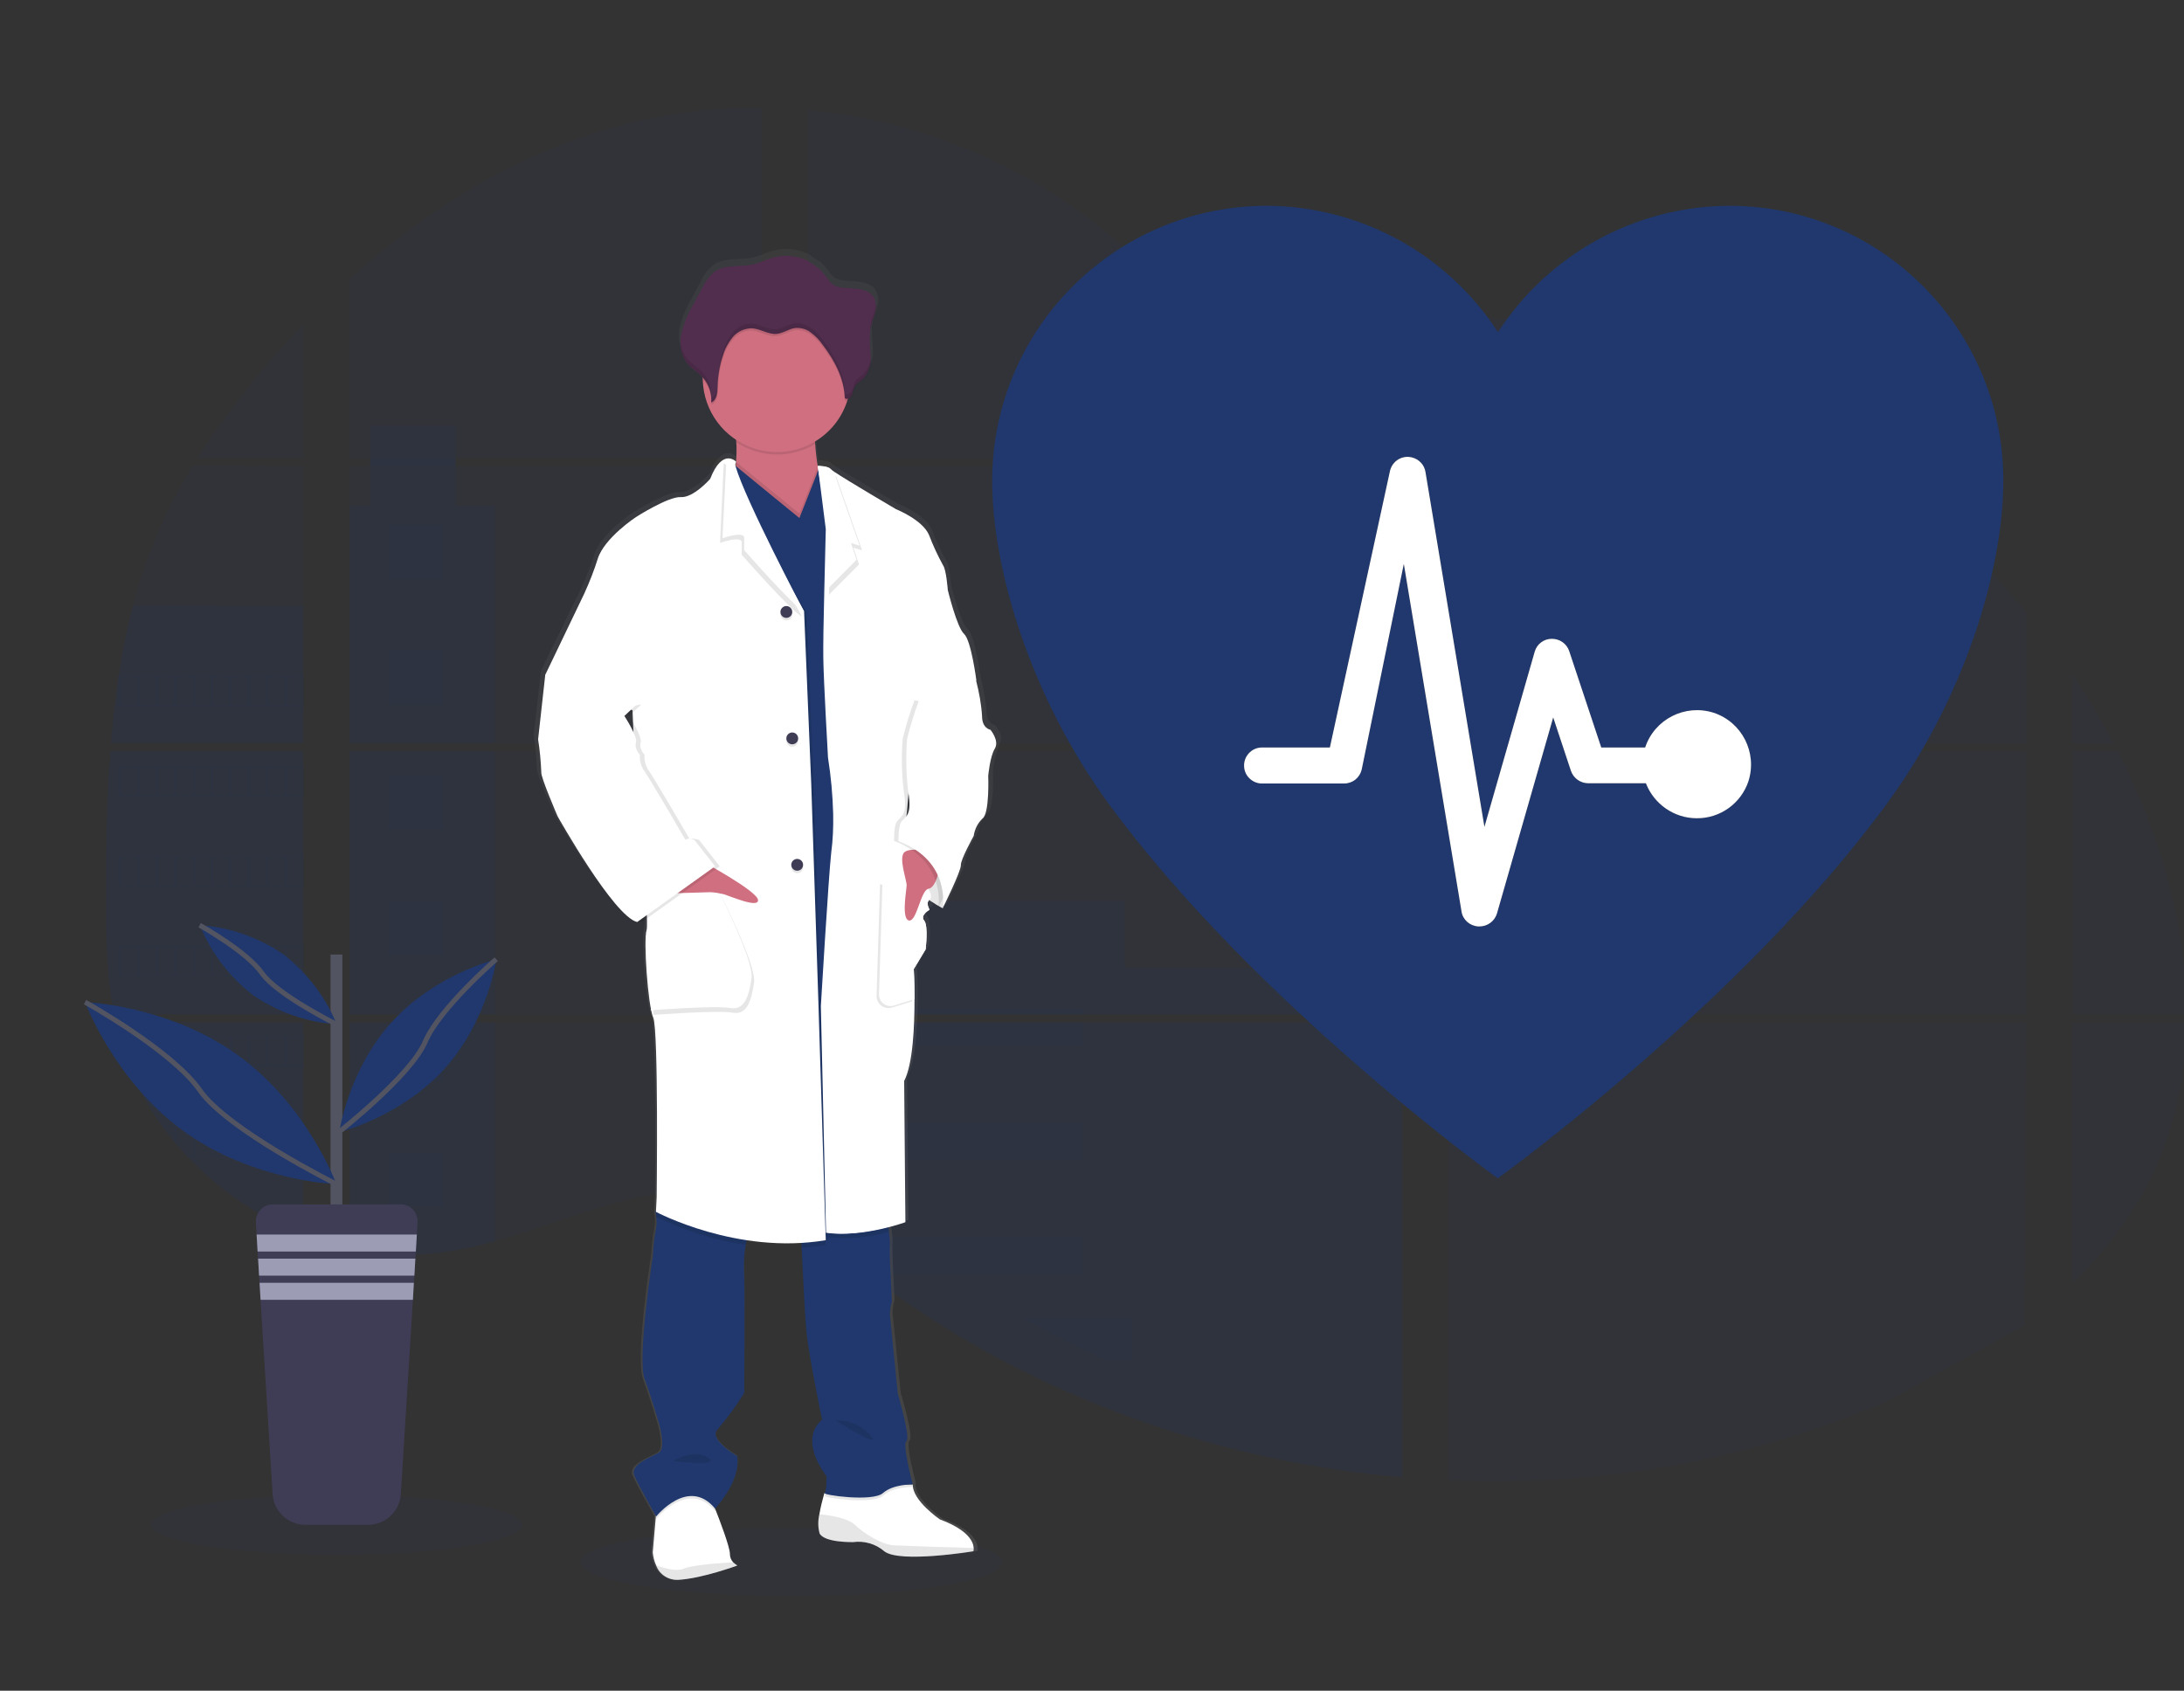 <?xml version="1.0" encoding="utf-8"?>
<!-- Generator: Adobe Illustrator 21.1.0, SVG Export Plug-In . SVG Version: 6.00 Build 0)  -->
<svg version="1.1" id="Layer_1" xmlns="http://www.w3.org/2000/svg" xmlns:xlink="http://www.w3.org/1999/xlink" x="0px" y="0px"
	 viewBox="0 0 886 686" style="enable-background:new 0 0 886 686;" xml:space="preserve">
<rect x="0" y="0" width="886" height="686" fill="#333333" stroke="none"/>
<style type="text/css">
	.st0{opacity:0.1;fill:#20386D;enable-background:new    ;}
	.st1{fill:#2E3552;}
	.st2{fill:#20386D;}
	.st3{fill:#636780;}
	.st4{opacity:0.26;}
	.st5{fill:none;}
	.st6{fill:#F2F2F2;}
	.st7{fill:#C4C4C6;}
	.st8{fill:#FFFFFF;}
	.st9{fill:none;stroke:#FFFFFF;stroke-width:7;stroke-miterlimit:10;}
	.st10{opacity:0.2;enable-background:new    ;}
	.st11{opacity:0.4;enable-background:new    ;}
	.st12{opacity:0.2;fill:#FFFFFF;enable-background:new    ;}
	.st13{opacity:0.1;fill:#FFFFFF;enable-background:new    ;}
	.st14{opacity:0.1;enable-background:new    ;}
	.st15{fill:#DCE0ED;}
	.st16{fill:#F0F0F4;}
	.st17{fill:#A8A8A8;}
	.st18{opacity:0.3;fill:#FFFFFF;enable-background:new    ;}
	.st19{fill:#3F3D56;}
	.st20{fill:#E6E6E6;}
	.st21{fill:#BDCCD4;}
	.st22{fill:#20386D;enable-background:new    ;}
	.st23{fill:#7A7E93;}
	.st24{fill:#E8945B;}
	.st25{fill:#163560;}
	.st26{fill:#2B478B;}
	.st27{fill:#233862;}
	.st28{fill:#FFB27D;}
	.st29{fill:#D0CDE1;}
	.st30{fill:#8985A8;}
	.st31{fill:#2F2E41;}
	.st32{fill:#591D4B;}
	.st33{fill:#ED985F;}
	.st34{fill:#EBF2F9;}
	.st35{fill:#FDA57D;}
	.st36{fill:#1F396D;}
	.st37{fill:#E0E0E0;}
	.st38{fill:#35488B;}
	.st39{fill:#575A88;}
	.st40{fill:#9F616A;}
	.st41{fill:#FFB8B8;}
	.st42{fill:none;stroke:#2F2E41;stroke-miterlimit:10;}
	.st43{fill:#333333;}
	.st44{fill:#A0616A;}
	.st45{fill:url(#Trazado_638_4_);}
	.st46{fill:#CF6F80;}
	.st47{fill:#512E4E;}
	.st48{opacity:0.1;}
	.st49{fill:#535461;}
	.st50{fill:#9D9CB5;}
	.st51{fill:none;stroke:#535461;stroke-width:2;stroke-miterlimit:10;}
	.st52{fill:url(#Trazado_692_1_);}
	.st53{fill:#1D2366;}
	.st54{fill:#FFB0B1;}
	.st55{fill:#C7DAF5;}
	.st56{opacity:3.000000e-02;enable-background:new    ;}
	.st57{fill:#DCE7FF;}
	.st58{fill:#BE8B87;}
	.st59{fill:#EFC8C4;}
	.st60{fill:#727A9C;}
	.st61{opacity:0.16;fill:#FFFFFF;}
	.st62{fill:#D8DEE8;}
	.st63{fill:#BFC8D6;}
	.st64{opacity:0.3;fill:url(#SVGID_1_);}
	.st65{opacity:0.3;fill:url(#SVGID_2_);}
	.st66{opacity:0.3;fill:#D8DEE8;}
	.st67{fill:url(#SVGID_3_);}
	.st68{fill:url(#SVGID_4_);}
	.st69{fill:url(#SVGID_5_);}
	.st70{fill:url(#SVGID_6_);}
	.st71{fill:url(#SVGID_7_);}
	.st72{fill:url(#SVGID_8_);}
	.st73{fill:url(#SVGID_9_);}
	.st74{fill:url(#SVGID_10_);}
	.st75{fill:url(#SVGID_11_);}
	.st76{fill:url(#SVGID_12_);}
	.st77{fill:url(#SVGID_13_);}
	.st78{fill:url(#SVGID_14_);}
	.st79{fill:url(#SVGID_15_);}
	.st80{opacity:0.3;fill:url(#SVGID_16_);}
	.st81{fill:url(#SVGID_17_);}
	.st82{fill:url(#SVGID_18_);}
	.st83{fill:url(#SVGID_19_);}
	.st84{fill:url(#SVGID_20_);}
	.st85{fill:#CCCCCC;}
	.st86{fill:#F55F44;}
	.st87{opacity:5.000000e-02;enable-background:new    ;}
	.st88{fill:url(#SVGID_21_);}
	.st89{fill:#6C63FF;}
	.st90{fill:#F5F5F5;}
	.st91{fill:url(#Trazado_638_5_);}
	.st92{fill:url(#Trazado_638_6_);}
	.st93{fill:#FFB9B9;}
	.st94{fill:#ED975D;}
	.st95{fill:#A9453D;}
	.st96{fill:#2C3A64;}
	.st97{fill:#1E3D70;}
	.st98{enable-background:new    ;}
	.st99{opacity:0.3;fill:#131376;enable-background:new    ;}
	.st100{opacity:0.4;fill:#FFFFFF;enable-background:new    ;}
	.st101{fill:#131376;}
	.st102{fill:none;stroke:#535461;stroke-miterlimit:10;}
	.st103{opacity:0.25;enable-background:new    ;}
	.st104{opacity:0.5;}
	.st105{fill:url(#SVGID_22_);}
	.st106{fill:#3A384D;}
	.st107{fill:#BEC7DE;}
	.st108{fill:#BE7C5E;}
	.st109{fill:#723647;}
	.st110{fill:#252A62;}
	.st111{fill:#F3AD55;}
	.st112{fill:#FBDCA3;}
	.st113{fill:#383F4D;}
	.st114{fill:url(#Trazado_638_7_);}
	.st115{fill:#FFA47C;}
	.st116{fill:#CACACC;}
	.st117{fill:#FFBD95;}
	.st118{fill:#8D3B26;}
	.st119{fill:#191919;}
	.st120{fill:#0F0D0D;}
	.st121{fill:#303030;}
	.st122{fill:#B8D1FF;}
	.st123{fill:#3B1B1D;}
	.st124{fill:#722C1D;}
	.st125{fill:#92BD88;}
	.st126{fill:#74A67E;}
	.st127{fill:#B0D8A6;}
	.st128{fill:#00233F;}
	.st129{fill:#002D56;}
	.st130{fill:#E0F2FF;}
	.st131{fill:#515151;}
	.st132{fill:#717171;}
	.st133{opacity:0.3;}
	.st134{fill:none;stroke:#C4C4C6;stroke-width:3;stroke-miterlimit:10;}
	.st135{fill:#32338C;}
	.st136{fill:#F8AB73;}
	.st137{fill:#FE814B;}
	.st138{fill:#E2E2E2;}
	.st139{fill:#FEFFFD;}
	.st140{fill:none;stroke:#32338C;stroke-width:4.028;stroke-linecap:round;stroke-linejoin:round;stroke-miterlimit:10;}
	.st141{fill:none;stroke:#32338C;stroke-width:3.883;stroke-linecap:round;stroke-linejoin:round;stroke-miterlimit:10;}
	.st142{fill:#EEEEFE;}
	.st143{fill:none;stroke:#FE814B;stroke-width:3.198;stroke-linecap:round;stroke-linejoin:round;stroke-miterlimit:10;}
	.st144{fill:none;stroke:#91C4FB;stroke-width:3.198;stroke-linecap:round;stroke-linejoin:round;stroke-miterlimit:10;}
	.st145{fill:#91C4FB;}
	.st146{fill:#F8AB72;}
	.st147{fill:#F8AB74;}
	.st148{opacity:0.5;fill:#F6FBFF;}
	.st149{fill:#FFCD76;}
	.st150{fill:#A7C7FF;}
	.st151{fill:#FFBF65;}
	.st152{fill:#5E9F5C;}
	.st153{fill:#2C5CA8;}
	.st154{fill:#F6FBFF;}
	.st155{fill:#F4BB6B;}
	.st156{fill:#D29F7E;}
	.st157{fill:#F4CBAA;}
	.st158{fill:#25468F;}
	.st159{fill:#FFE5D4;}
	.st160{opacity:0.6;fill:#F6FBFF;}
	.st161{fill:#FFAE73;}
	.st162{fill:#2A3967;}
	.st163{fill:#E9AC55;}
	.st164{fill:#1E3865;}
	.st165{fill:#F99352;}
	.st166{fill:#FC7600;}
	.st167{fill:#FF912B;}
	.st168{fill:#FFF1E7;}
	.st169{fill:#9BC8FF;}
	.st170{fill:#65A3FF;}
	.st171{fill:#2D3554;}
	.st172{opacity:0.3;fill:#20386D;enable-background:new    ;}
	.st173{fill:#BADBED;}
	.st174{opacity:0.13;fill:#1A2029;}
	.st175{opacity:0.35;clip-path:url(#SVGID_24_);fill:#FFFFFF;}
	.st176{opacity:0.21;fill:#1A2029;}
	.st177{opacity:0.35;clip-path:url(#SVGID_26_);fill:#FFFFFF;}
	.st178{opacity:0.35;clip-path:url(#SVGID_28_);fill:#FFFFFF;}
	.st179{opacity:0.35;clip-path:url(#SVGID_30_);fill:#FFFFFF;}
	.st180{opacity:9.000000e-02;}
	.st181{opacity:0.35;clip-path:url(#SVGID_32_);fill:#FFFFFF;}
	.st182{opacity:0.35;clip-path:url(#SVGID_34_);fill:#FFFFFF;}
	.st183{opacity:0.35;clip-path:url(#SVGID_36_);fill:#FFFFFF;}
	.st184{opacity:0.35;clip-path:url(#SVGID_38_);fill:#FFFFFF;}
	.st185{opacity:0.35;clip-path:url(#SVGID_40_);fill:#FFFFFF;}
	.st186{opacity:0.35;clip-path:url(#SVGID_42_);fill:#FFFFFF;}
	.st187{opacity:0.35;clip-path:url(#SVGID_44_);fill:#FFFFFF;}
	.st188{opacity:0.35;clip-path:url(#SVGID_46_);fill:#FFFFFF;}
	.st189{opacity:0.35;clip-path:url(#SVGID_48_);fill:#FFFFFF;}
	.st190{opacity:0.57;}
	.st191{opacity:0.35;clip-path:url(#SVGID_50_);fill:#FFFFFF;}
	.st192{opacity:0.41;fill:#1A2029;}
	.st193{opacity:0.15;fill:#1A2029;}
	.st194{fill:#ACD29A;}
	.st195{fill:#EDF4FF;}
	.st196{fill:#F8FCFF;}
	.st197{fill:#98BAF4;}
	.st198{fill:#CCE1FF;}
	.st199{fill:#BDD7FD;}
	.st200{opacity:0.3;fill:#233862;}
	.st201{fill:#172944;}
	.st202{fill:#AFCDFB;}
	.st203{fill:#DFEBFD;}
	.st204{fill:#A8302D;}
	.st205{fill:#A2C2DD;}
	.st206{fill:#EA6A60;}
	.st207{fill:#EBF3FA;}
	.st208{fill:#8F8F93;}
	.st209{fill:#B7B7B7;}
	.st210{fill:#17467F;}
	.st211{fill:#0C2442;}
	.st212{fill:#1C468A;}
	.st213{fill:#B64C41;}
	.st214{fill:#D35C2B;}
	.st215{fill:#CB7D45;}
	.st216{fill:#ED7D2B;}
	.st217{fill:#E2915A;}
	.st218{fill:#F99746;}
	.st219{fill:#9DB0F4;}
	.st220{fill:#C65447;}
	.st221{fill:url(#SVGID_51_);}
	.st222{fill:url(#SVGID_52_);}
	.st223{fill:url(#SVGID_53_);}
	.st224{fill:#58595E;}
	.st225{fill:url(#SVGID_54_);}
	.st226{fill:url(#SVGID_55_);}
	.st227{fill:url(#SVGID_56_);}
	.st228{fill:url(#SVGID_57_);}
	.st229{fill:#345082;}
	.st230{opacity:0.6;fill:url(#SVGID_58_);}
	.st231{opacity:0.3;fill:#FFFFFF;}
	.st232{fill:url(#SVGID_59_);}
	.st233{opacity:0.6;fill:url(#SVGID_60_);}
	.st234{clip-path:url(#SVGID_62_);enable-background:new    ;}
	.st235{fill:#666667;}
	.st236{fill:#9B9B9D;}
	.st237{fill:#BCBCBE;}
	.st238{clip-path:url(#SVGID_64_);enable-background:new    ;}
	.st239{fill:#A9A9AA;}
	.st240{fill:#A5A5A6;}
	.st241{fill:#A1A1A2;}
	.st242{fill:#9D9D9E;}
	.st243{fill:#99999A;}
	.st244{fill:#626263;}
	.st245{fill:#959597;}
	.st246{clip-path:url(#SVGID_66_);enable-background:new    ;}
	.st247{clip-path:url(#SVGID_68_);enable-background:new    ;}
	.st248{fill:#767677;}
	.st249{fill:#727273;}
	.st250{fill:#6E6E6F;}
	.st251{fill:#6A6A6B;}
	.st252{clip-path:url(#SVGID_70_);enable-background:new    ;}
	.st253{clip-path:url(#SVGID_72_);enable-background:new    ;}
	.st254{clip-path:url(#SVGID_74_);enable-background:new    ;}
	.st255{clip-path:url(#SVGID_76_);enable-background:new    ;}
	.st256{fill:#B1B1B2;}
	.st257{clip-path:url(#SVGID_78_);enable-background:new    ;}
	.st258{fill:#959596;}
	.st259{fill:#919193;}
	.st260{fill:#707071;}
	.st261{clip-path:url(#SVGID_80_);enable-background:new    ;}
	.st262{fill:#E1E1E2;}
	.st263{fill:#E0E0E1;}
	.st264{fill:#DFDFE0;}
	.st265{fill:#DEDEE0;}
	.st266{fill:#DEDEDF;}
	.st267{fill:#DDDDDE;}
	.st268{fill:#DBDBDD;}
	.st269{fill:#DADADC;}
	.st270{fill:#D9D9DB;}
	.st271{fill:#D8D8D9;}
	.st272{fill:#D7D7D8;}
	.st273{fill:#D5D5D7;}
	.st274{fill:#D4D4D5;}
	.st275{fill:#D2D2D4;}
	.st276{fill:#D0D0D2;}
	.st277{fill:#CECED0;}
	.st278{fill:#CBCBCD;}
	.st279{fill:#C0C0C2;}
	.st280{clip-path:url(#SVGID_82_);enable-background:new    ;}
	.st281{fill:#ACACAE;}
	.st282{fill:#B0B0B2;}
	.st283{fill:#B4B4B6;}
	.st284{fill:#B8B8BA;}
	.st285{clip-path:url(#SVGID_84_);enable-background:new    ;}
	.st286{fill:#E2E2E3;}
	.st287{fill:#E3E3E4;}
	.st288{clip-path:url(#SVGID_86_);enable-background:new    ;}
	.st289{opacity:0.1;fill:#131376;enable-background:new    ;}
	.st290{opacity:0.2;}
	.st291{fill:#F1C0C0;}
	.st292{fill:#BE6F72;}
	.st293{fill:#FED253;}
	.st294{fill:#FBBEBE;}
	.st295{fill:url(#SVGID_87_);}
	.st296{fill:url(#SVGID_88_);}
	.st297{fill:url(#SVGID_89_);}
	.st298{fill:url(#SVGID_90_);}
	.st299{fill:url(#SVGID_91_);}
	.st300{fill:url(#SVGID_92_);}
	.st301{fill:url(#SVGID_93_);}
	.st302{fill:#F4F7FA;}
	.st303{opacity:0.8;fill:url(#SVGID_94_);}
	.st304{fill:#97A6B7;}
	.st305{fill:url(#SVGID_95_);}
	.st306{fill:url(#SVGID_96_);}
	.st307{fill:#808080;}
</style>
<g>
	<path id="Trazado_610_1_" class="st0" d="M44.8,304.8h78.3v106.8H50.5c-0.2,1.1-0.4,2.2-0.6,3.3h73.2V501c-0.1,0-0.2-0.1-0.4-0.1
		c-2.1-0.8-4.1-1.7-6.2-2.6l-1.3-0.6c-2.1-1-4.1-2-6.2-3.1c-0.7-0.4-1.4-0.8-2.1-1.2c-11.4-6.4-21.8-14.5-30.8-24.1
		c-0.3-0.3-0.5-0.5-0.8-0.8c-1.2-1.4-2.5-2.7-3.7-4.1l-1.3-1.5c-1.4-1.7-2.8-3.5-4.1-5.3c-0.2-0.3-0.4-0.5-0.6-0.8
		c-5.4-7.4-9.8-15.5-13.3-24c-0.1-0.3-0.2-0.5-0.3-0.8c-1.1-2.7-2-5.5-2.8-8.3c-0.4-1.2-0.7-2.3-1-3.5c-0.1-0.4-0.2-0.7-0.3-1.1
		c-4.4-17.1-4.9-34.9-4.9-52.5v-6.2c0-7.1,0.1-14.3,0.2-21.5c0-1.9,0.1-3.7,0.1-5.6c0.1-4.7,0.3-9.5,0.5-14.2c0-1.3,0.1-2.6,0.2-3.9
		c0-0.8,0-1.5,0.1-2.3C44.5,310.2,44.6,307.5,44.8,304.8z"/>
	<path id="Trazado_611_1_" class="st0" d="M123.1,185.9h-43c7-10.9,14.6-21.4,22.9-31.5c6.4-7.9,13.1-15.5,20.1-22.8V185.9z"/>
	<path id="Trazado_612_1_" class="st0" d="M123.1,189.2v112.3H45c0-0.3,0.1-0.7,0.1-1c0.1-0.9,0.1-1.8,0.2-2.7
		c0.1-1,0.2-2.1,0.3-3.1c0.1-1,0.2-2.2,0.3-3.4s0.2-2.3,0.4-3.4c0.1-1.1,0.2-2.2,0.4-3.4c0.1-1.1,0.3-2.2,0.4-3.4
		c0.1-0.9,0.2-1.8,0.4-2.8c0.2-1.3,0.4-2.6,0.6-3.9c0-0.2,0-0.4,0.1-0.6c1.4-9.5,3.3-18.9,5.8-28.2c2.5-9.7,5.8-19.3,9.7-28.6
		c4.2-9.7,9-19.1,14.6-28.1L123.1,189.2z"/>
	<path id="Trazado_613_1_" class="st0" d="M141.8,304.8v106.8h167.3V304.8H141.8z M141.8,414.9v91.7c1,0.2,1.9,0.4,2.8,0.6
		c1.3,0.2,2.5,0.5,3.9,0.7c0.2,0,0.5,0.1,0.8,0.1c0.5,0.1,1,0.2,1.5,0.2c1.3,0.2,2.6,0.3,3.9,0.4c0.6,0.1,1.2,0.1,1.8,0.2l1.5,0.1
		l0,0c0.8,0.1,1.6,0.1,2.4,0.1c0.5,0,1,0,1.5,0.1h5.5c0.7,0,1.3,0,2-0.1h0c0.5,0,0.9,0,1.4-0.1c0.1,0,0.3,0,0.4,0
		c0.4,0,0.8,0,1.1-0.1h0.3l2.6-0.2c0.8-0.1,1.7-0.2,2.6-0.3l1.8-0.2c7.2-1,14.2-2.5,21.2-4.5c15.6-4.4,30.9-10.4,46.5-14.9
		c20.2-5.8,42.5-8.6,61.9-1.5v-72.3H141.8z M309.1,185.9V43.8c-18.3-0.2-36.6,1.9-54.4,6.4c-42.4,10.6-80.4,33.7-113,63.2v72.6h8.4
		v3.3h-8.4v112.3h167.3V189.2H184.7v-3.3L309.1,185.9z M524,137.9c-10.7-0.6-21-3.6-30.3-8.8c-18-9.8-32.4-24.9-48.5-37.7
		c-33.8-26.6-74.6-42.8-117.4-46.6v141.2h238.8l0.6-0.6L524,137.9z M545.8,134.1l23.1,25.3v-32C560.9,128.6,553.2,130.8,545.8,134.1
		L545.8,134.1z M568.9,529.3V414.9h-49.2c-0.1-0.5-0.3-1-0.4-1.5c0.1,0.5,0.3,1,0.4,1.5H327.9v82.8c1.8,1.4,3.6,2.8,5.4,4.2l0,0
		c1.9,1.5,3.8,3.2,5.7,4.8l1.9,1.6c0.9,0.8,1.8,1.5,2.8,2.3c1.9,1.5,3.7,3,5.6,4.5c0.9,0.8,1.9,1.5,2.8,2.2
		c15.1,11.5,31,21.9,47.6,31.1c3.7,2.1,7.5,4.1,11.3,6c2.5,1.3,5.1,2.6,7.6,3.8c3.8,1.9,7.7,3.7,11.6,5.4l0,0
		c35.9,16.1,73.8,27.1,112.7,32.8c8.6,1.3,17.3,2.3,26,3L568.9,529.3l0.8,0L568.9,529.3z M327.9,189.2v112.3h241V189.2H327.9z
		 M327.9,304.8v106.8h241V304.8H327.9z M587.6,127.3v35.6l29.4-32.3C607.3,129,597.5,127.9,587.6,127.3L587.6,127.3z M587.6,304.8
		v106.7h234.4V304.8L587.6,304.8z M821.2,537.8l0.8-122.9H587.6v185.7c15.1,0.6,30.2,0.5,45.3-0.5h0.3c7.2-0.5,14.4-1.1,21.5-2h0.2
		c38.1-4.4,75.3-14.4,110.5-29.5 M867.3,322.4c-0.9-2.1-1.8-4.1-2.7-6.2c-1.7-3.9-3.6-7.6-5.5-11.4h-18.3v106.7H887
		C887,381.3,879.3,350.5,867.3,322.4L867.3,322.4z M840.7,414.9v105.7c13.1-12.4,24-26.9,32-43.1c9.3-19.6,14.1-41,14.2-62.6
		L840.7,414.9z M840.7,273.7v27.8h16.6C852.3,292,846.8,282.7,840.7,273.7L840.7,273.7z M681.7,148.2c-1.2-0.5-2.4-0.9-3.7-1.4
		c-12.9-4.8-26.2-8.8-39.6-11.9l-45.1,49.5l0,0l-0.9,0.9l0.6,0.6h160.4C731.2,170.6,707.1,157.9,681.7,148.2L681.7,148.2z
		 M758.2,189.3H590.9l-3.3,3v109.2h234.5v-52.9C803.5,226.1,782,206.1,758.2,189.3L758.2,189.3z"/>
	<path id="Trazado_614_1_" class="st0" d="M123.1,245.9v55.6H45c0-0.3,0.1-0.7,0.1-1c0.1-0.9,0.1-1.8,0.2-2.7c0.1-1,0.2-2.1,0.3-3.1
		c0.1-1,0.2-2.2,0.3-3.4s0.2-2.3,0.4-3.4c0.1-1.1,0.2-2.2,0.4-3.4c0.1-1.1,0.3-2.2,0.4-3.4c0.1-0.9,0.2-1.8,0.4-2.8
		c0.2-1.3,0.4-2.6,0.6-3.9c0-0.2,0-0.4,0.1-0.6c1.4-9.5,3.3-18.9,5.8-28.2L123.1,245.9z"/>
	<path id="Trazado_615_1_" class="st0" d="M44.8,304.8h78.3v106.8H50.5c-0.2,1.1-0.4,2.2-0.6,3.3h73.2V501c-0.1,0-0.2-0.1-0.4-0.1
		c-2.1-0.8-4.1-1.7-6.2-2.6l-1.3-0.6c-2.1-1-4.1-2-6.2-3.1c-0.7-0.4-1.4-0.8-2.1-1.2c-11.4-6.4-21.8-14.5-30.8-24.1
		c-0.3-0.3-0.5-0.5-0.8-0.8c-1.2-1.4-2.5-2.7-3.7-4.1l-1.3-1.5c-1.4-1.7-2.8-3.5-4.1-5.3c-0.2-0.3-0.4-0.5-0.6-0.8
		c-5.4-7.4-9.8-15.5-13.3-24c-0.1-0.3-0.2-0.5-0.3-0.8c-1.1-2.7-2-5.5-2.8-8.3c-0.4-1.2-0.7-2.3-1-3.5c-0.1-0.4-0.2-0.7-0.3-1.1
		c-4.4-17.1-4.9-34.9-4.9-52.5v-6.2c0-7.1,0.1-14.3,0.2-21.5c0-1.9,0.1-3.7,0.1-5.6c0.1-4.7,0.3-9.5,0.5-14.2c0-1.3,0.1-2.6,0.2-3.9
		c0-0.8,0-1.5,0.1-2.3C44.5,310.2,44.6,307.5,44.8,304.8z"/>
	<path id="Trazado_616_1_" class="st0" d="M200.7,205.3v96.2h-58.9v-96.2h8.4v-32.6h34.5v32.6H200.7z"/>
	<rect id="Rectángulo_518_1_" x="141.8" y="304.8" class="st0" width="58.9" height="106.8"/>
	<path id="Trazado_617_1_" class="st0" d="M141.8,414.9h58.9v88.8c-6.9,2-14,3.5-21.2,4.5l-1.8,0.2c-0.9,0.1-1.7,0.2-2.6,0.3
		c-0.8,0.1-1.7,0.1-2.6,0.2h-0.3c-0.4,0-0.8,0-1.1,0.1h-0.4c-0.5,0-0.9,0-1.4,0.1l0,0c-0.7,0-1.3,0-2,0.1H162l-1.5-0.1
		c-0.8,0-1.6-0.1-2.4-0.1l0,0l-1.5-0.1l-1.8-0.2c-1.3-0.1-2.6-0.3-3.9-0.4l-1.5-0.2l-0.8-0.1c-1.3-0.2-2.6-0.4-3.9-0.7
		c-0.9-0.2-1.9-0.4-2.8-0.6L141.8,414.9z"/>
	<rect id="Rectángulo_519_1_" x="520.3" y="193.9" class="st0" width="48.6" height="107.6"/>
	<path id="Trazado_618_1_" class="st0" d="M568.9,304.8v106.8H327.9v-46.1h128.4v27.2h64.1v-87.9H568.9z"/>
	<path id="Trazado_619_1_" class="st0" d="M569.7,529.4h-0.8v70c-8.7-0.7-17.4-1.7-26-3c-38.9-5.7-76.9-16.8-112.7-32.9
		c-10.4-4.7-20.5-9.8-30.4-15.3c-16.6-9.2-32.5-19.6-47.6-31.1c-3.8-2.9-7.5-5.9-11.2-8.9c-2.5-2.1-5.1-4.3-7.7-6.4
		c-1.8-1.4-3.6-2.9-5.4-4.2v-82.7h191.8c-0.1-0.5-0.3-1-0.4-1.5c0.1,0.5,0.3,1,0.4,1.5h49.2v114.4
		C569.2,529.3,569.4,529.3,569.7,529.4z"/>
	<rect id="Rectángulo_525_1_" x="327.9" y="409.1" class="st0" width="111.5" height="2.5"/>
	<rect id="Rectángulo_526_1_" x="327.9" y="414.9" class="st0" width="111.5" height="9.5"/>
	<rect id="Rectángulo_527_1_" x="327.9" y="455.5" class="st0" width="111.5" height="15.3"/>
	<path id="Trazado_627_1_" class="st0" d="M439.4,501.9v15.3h-87.2c-3.8-2.9-7.5-5.9-11.2-8.9c-2.5-2.1-5.1-4.3-7.7-6.4H439.4z"/>
	<rect id="Rectángulo_529_1_" x="157.6" y="212.9" class="st0" width="22" height="22"/>
	<rect id="Rectángulo_530_1_" x="157.6" y="263.9" class="st0" width="22" height="22"/>
	<rect id="Rectángulo_531_1_" x="157.6" y="314.8" class="st0" width="22" height="22"/>
	<rect id="Rectángulo_532_1_" x="157.6" y="365.8" class="st0" width="22" height="22"/>
	<rect id="Rectángulo_533_1_" x="157.6" y="416.8" class="st0" width="22" height="22"/>
	<rect id="Rectángulo_534_1_" x="157.6" y="467.8" class="st0" width="22" height="22"/>
	<path id="Trazado_630_1_" class="st0" d="M48,274.1v12.6h75.1v-12.6H48z M55.5,285.8h-6.1v-11h6.2L55.5,285.8z M63,285.8h-6.2v-11
		H63V285.8z M70.4,285.8h-6.2v-11h6.2L70.4,285.8z M77.9,285.8h-6.2v-11h6.2L77.9,285.8z M85.4,285.8h-6.2v-11h6.2V285.8z
		 M92.9,285.8h-6.2v-11h6.2V285.8z M100.3,285.8h-6.2v-11h6.2L100.3,285.8z M107.8,285.8h-6.2v-11h6.2V285.8z M115.3,285.8h-6.2v-11
		h6.2L115.3,285.8z M122.8,285.8h-6.2v-11h6.2V285.8z"/>
	<path id="Trazado_631_1_" class="st0" d="M48,310.6v12.6h75.1v-12.6H48z M55.5,322.4h-6.1v-11h6.2L55.5,322.4z M63,322.4h-6.2v-11
		H63V322.4z M70.4,322.4h-6.2v-11h6.2L70.4,322.4z M77.9,322.4h-6.2v-11h6.2L77.9,322.4z M85.4,322.4h-6.2v-11h6.2V322.4z
		 M92.9,322.4h-6.2v-11h6.2V322.4z M100.3,322.4h-6.2v-11h6.2L100.3,322.4z M107.8,322.4h-6.2v-11h6.2V322.4z M115.3,322.4h-6.2v-11
		h6.2L115.3,322.4z M122.8,322.4h-6.2v-11h6.2V322.4z"/>
	<path id="Trazado_632_1_" class="st0" d="M48,347.2v12.6h75.1v-12.6H48z M55.5,358.9h-6.1v-11h6.2L55.5,358.9z M63,358.9h-6.2v-11
		H63V358.9z M70.4,358.9h-6.2v-11h6.2L70.4,358.9z M77.9,358.9h-6.2v-11h6.2L77.9,358.9z M85.4,358.9h-6.2v-11h6.2V358.9z
		 M92.9,358.9h-6.2v-11h6.2V358.9z M100.3,358.9h-6.2v-11h6.2L100.3,358.9z M107.8,358.9h-6.2v-11h6.2V358.9z M115.3,358.9h-6.2v-11
		h6.2L115.3,358.9z M122.8,358.9h-6.2v-11h6.2V358.9z"/>
	<path id="Trazado_633_1_" class="st0" d="M48,383.7v12.5h75.1v-12.5H48z M55.5,395.5h-6.1v-11h6.2L55.5,395.5z M63,395.5h-6.2v-11
		H63V395.5z M70.4,395.5h-6.2v-11h6.2L70.4,395.5z M77.9,395.5h-6.2v-11h6.2L77.9,395.5z M85.4,395.5h-6.2v-11h6.2V395.5z
		 M92.9,395.5h-6.2v-11h6.2V395.5z M100.3,395.5h-6.2v-11h6.2L100.3,395.5z M107.8,395.5h-6.2v-11h6.2V395.5z M115.3,395.5h-6.2v-11
		h6.2L115.3,395.5z M122.8,395.5h-6.2v-11h6.2V395.5z"/>
	<path id="Trazado_634_1_" class="st0" d="M48.3,420.3c0.3,1.2,0.6,2.4,1,3.5V421h6.2v11h-3.3c0.1,0.3,0.2,0.5,0.3,0.8h70.6v-12.5
		H48.3z M63,432h-6.2v-11H63V432z M70.5,432h-6.2v-11h6.2V432z M77.9,432h-6.2v-11h6.2L77.9,432z M85.4,432h-6.2v-11h6.2V432z
		 M92.9,432h-6.2v-11h6.2L92.9,432z M100.4,432h-6.2v-11h6.2V432z M107.8,432h-6.2v-11h6.2L107.8,432z M115.3,432h-6.2v-11h6.2V432z
		 M122.8,432h-6.2v-11h6.2V432z"/>
	<path id="Trazado_635_1_" class="st0" d="M65.8,456.8c0.2,0.2,0.4,0.5,0.6,0.8h4.1v5.3c0.4,0.5,0.9,1.1,1.3,1.5v-6.8h6.2v11h-2.5
		c0.2,0.3,0.5,0.5,0.8,0.8h46.9v-12.5L65.8,456.8z M85.4,468.6h-6.2v-11h6.2L85.4,468.6z M92.9,468.6h-6.2v-11h6.2V468.6z
		 M100.3,468.6h-6.2v-11h6.2V468.6z M107.8,468.6h-6.2v-11h6.2V468.6z M115.3,468.6h-6.2v-11h6.2V468.6z M122.8,468.6h-6.2v-11h6.2
		V468.6z"/>
	<path id="Trazado_636_1_" class="st0" d="M107,493.4c0.7,0.4,1.4,0.8,2.1,1.2v-0.4h6.2v3.5l1.3,0.6v-4.1h6.2v6.7
		c0.1,0.1,0.2,0.1,0.4,0.1v-7.6H107z"/>
	<path id="Trazado_637_1_" class="st0" d="M519.3,413.4c0.1,0.5,0.3,1,0.4,1.5l0,0C519.6,414.4,519.5,413.9,519.3,413.4z
		 M150.3,185.9v3.3h34.5v-3.3H150.3z M519.3,413.4c0.1,0.5,0.3,1,0.4,1.5l0,0C519.6,414.4,519.5,413.9,519.3,413.4z M519.3,413.4
		c0.1,0.5,0.3,1,0.4,1.5l0,0C519.6,414.4,519.5,413.9,519.3,413.4z"/>
	<g>
		<ellipse id="Elipse_48_1_" class="st0" cx="321" cy="633.8" rx="85.5" ry="13.7"/>
		<path id="Trazado_628_1_" class="st0" d="M459.4,534.6V552h-10.5c-11.8-5.3-23.3-11.1-34.6-17.4L459.4,534.6z"/>
		
			<linearGradient id="Trazado_638_4_" gradientUnits="userSpaceOnUse" x1="-1414.911" y1="-497.252" x2="-1414.911" y2="-494.839" gradientTransform="matrix(78.555 0 0 -223.844 111460.195 -110665.641)">
			<stop  offset="0" style="stop-color:#808080;stop-opacity:0.251"/>
			<stop  offset="0.54" style="stop-color:#808080;stop-opacity:0.122"/>
			<stop  offset="1" style="stop-color:#808080;stop-opacity:0.102"/>
		</linearGradient>
		<path id="Trazado_638_1_" class="st45" d="M403.7,294.2c0,0-3.5-0.5-3.5-5.5c-0.4-4.9-1.2-9.7-2.5-14.4l0,0c0,0-2.1-16.4-5.1-19
			c-3-2.6-6.8-17.9-6.8-17.9s-0.6-8.3-2-10.1c-2.3-4-4.2-8.1-5.8-12.4c-2.6-6.2-13.7-10.5-13.7-10.5s-19.9-11.5-25.6-15.3l0,0
			c-0.5-0.3-1-0.7-1.4-1.1c-1-1.3-5.3-1.3-5.3-1.3c-0.5-3-0.8-6-1-9c0-0.3,0-0.6,0-0.9c6.3-3.7,11-9.6,13.3-16.5
			c0.1-0.3,0.2-0.7,0.3-1c0.8-0.3,1.4-0.8,1.7-1.5c0.3-1.2,0.7-2.4,1.2-3.5c0.9-1.1,2-2.1,3.2-2.9c2.6-2.7,3.8-6.3,3.4-10
			c-0.1-2.9-0.6-5.9-0.4-8.8l0.1-0.7c0.1-0.4,0.1-0.9,0.2-1.3c0.4-2.2,1.4-4.2,1.9-6.4c0.7-2.1,0.4-4.5-0.6-6.5
			c-1.8-2.7-5.5-3.3-8.8-3.6c-3.7-0.3-7.1,0.1-9.5-3c-1.1-1.6-2.4-3.1-3.8-4.5c-0.5-0.5-5.3-3.4-5.3-3.6c-4.7-2.2-9.9-2.6-14.9-1.1
			c-2.5,0.7-4.8,1.9-7.3,2.5c-5.4,1.3-11.6-0.1-16.2,3c-2.4,1.9-4.3,4.4-5.5,7.3c-1.2,2.2-2.4,4.5-3.6,6.7
			c-2.1,3.6-3.7,7.5-4.7,11.5c-0.2,0.9-0.3,1.8-0.3,2.7l0,0v1.4c0,0.3,0,0.6,0.1,0.9c0.1,0.3,0,0.4,0.1,0.5c0,0.2,0.1,0.6,0.1,0.9
			c0.1,0.3,0.2,0.8,0.3,1.2c0,0.2,0.1,0.3,0.2,0.5c0.1,0.3,0.2,0.6,0.3,0.9c0.1,0.1,0.1,0.3,0.2,0.5c0.1,0.3,0.3,0.6,0.4,0.9
			c0.1,0.1,0.1,0.2,0.2,0.4c0.2,0.4,0.5,0.8,0.8,1.2c1.9,2.3,4.6,3.8,6.7,6v1c0.2,9.9,5.3,19.1,13.7,24.5c0,0.3,0,0.7,0.1,1
			c0.2,2.6,0.1,5.2-0.1,7.8c-0.7-0.9-1.8-1.3-2.9-1.3c-0.4,0-0.8,0-1.1,0.1l-0.1-0.1l0,0v0.1c-1.9,0.5-4.3,2.5-6.6,8.2
			c0,0-6.9,7.8-12.2,7.5s-18.6,8.1-18.6,8.1s-13,8.4-15.8,17c-1.6,4.9-3.4,9.6-5.6,14.3L219.5,272l0,0l-3,26.3
			c0.7,4.5,1.1,9,1.3,13.5c-0.3,1.8,6.8,17.9,6.8,17.9s23.4,41.1,32.9,43.2l0.7-0.5c0.4,0.2,0.8,0.4,1.3,0.5l2-1.4
			c0.1,1.5,0.1,3.1-0.1,4.6c-1.3,4.1,0.5,30.5,2.8,35.7c2.3,5.2,1.5,73.2,1.5,73.2l-0.3,6c0,0.2,0,0.4,0.1,0.5l-0.1,1.4l0.2,0.1
			c0.2,1.9,0.2,3.8-0.2,5.7c-0.7,3.3-1,6.7-1.2,10.1c0,0-6.6,42-3.4,50.5c3.1,8.4,5.8,17.7,5.8,17.7s3.3,10.5,0.2,12.3
			c-3.1,1.8-12,4.8-10.2,9.2c1.7,4.1,8,14.9,8.9,16.5l-0.1,0.8l-1.3,14c0.2,1.8,0.7,3.6,1.5,5.3c1.5,3.8,5.3,6.2,9.4,5.9
			c0.9-0.1,1.9-0.2,2.9-0.3c7.3-1.2,14.4-3.1,21.3-5.5c-0.6-0.4-1.2-0.9-1.7-1.4l0,0c-0.9-0.9-1.5-2.2-1.5-3.5
			c0.1-2.5-4.6-14.7-5.8-17.7c-0.2-0.4-0.3-0.7-0.3-0.7s10.9-11.4,9.1-21.4c0,0-12-7-8.1-10.9c4-4.7,7.7-9.7,11-14.9
			c0,0,0.3-41.4,0-47.6c-0.3-4.3-0.1-8.6,0.6-12.8c0.1-0.6,0.3-1.3,0.5-1.9c5.5,0.8,11,1.2,16.5,1.3c2,0,4.1,0,6.1-0.1
			c0,0.6,0,1.2,0.1,1.9c0.5,10.3,1.3,28.2,2,34.9c1,9.6,6.4,35.4,6.4,35.4s-10.4,6.7,1.8,23c0,0,0,5.9-0.8,6.8l0,0
			c-0.9,2.8-1.6,5.7-2.1,8.6c-0.7,2.6-0.6,5.3,0.1,7.8c2,3.9,13.8,3.6,13.8,3.6l0,0l0.3-0.1c4.5-0.5,9,0.9,12.5,3.8
			c4.5,3.6,21.6,2,30.8,0.9c3.6-0.5,6-0.9,6-0.9c0.1-0.4,0.2-0.8,0.1-1.3l0,0c-0.1-2.3-1.9-7.3-14-11.7c0,0-11.4-7.6-11.2-14.3H370
			c0.5,0,1,0,1.6,0c0,0-4.4-16.2-2.6-17.6c1.8-1.3-3.6-19.3-3.6-19.3s-3.1-30.2-3.3-32.3c0-1.8,0.3-3.6,0.8-5.4l-0.8-16.6
			c0,0-0.2-5.5,0-7.3c0-1.6-0.2-3.1-0.4-4.6c-0.1-0.6-0.2-1.3-0.2-1.9c4.3-1.1,7-2.1,7-2.1l-0.5-57.6c3.6-7,4.3-22.4,4.3-33.4
			c0-7-0.3-12.2-0.3-12.2l4.9-8.1c0,0,1.1-9.7-0.7-11.8c-0.7-0.8-0.6-2,0.2-2.8c0.3-0.3,0.7-0.5,1.1-0.7c0,0-0.1-0.1-0.1-0.2
			c0.3-0.3,0.7-0.5,1.1-0.8c0,0-1.8-2.7-0.2-3.9c1.5,1,2.8,1.8,3.8,2.4c-0.1,0.6-0.1,1-0.1,1l0.4-0.9l1.6,0.9c0,0,7.7-15.4,7.6-17.7
			s5.3-11.8,5.3-11.8c0.3-2.7,1.6-5.2,3.6-7.1c3-2.1,2.3-17.4,2.3-17.4c0.3-3.9,1.3-7.6,2.8-11.2
			C407.5,298.6,403.7,294.2,403.7,294.2z M255.6,287.5l0.1,3.7l-1.5-2.4L255.6,287.5z"/>
		<path id="Trazado_639_1_" class="st8" d="M384.3,360.4l-1.9,8.1c0,0-15.2-7.7-17.9-17.6c-2.7-9.8,4.6-13.6,4.6-13.6l14.1,6
			L384.3,360.4z"/>
		<path id="Trazado_640_1_" class="st14" d="M384.3,360.4l-1.9,8.1c0,0-15.2-7.7-17.9-17.6c-2.7-9.8,4.6-13.6,4.6-13.6l14.1,6
			L384.3,360.4z"/>
		<path id="Trazado_641_1_" class="st8" d="M299.1,635.2c0,0-14,5.2-23.7,5.8c-4,0.3-7.8-2-9.2-5.8c-0.8-1.7-1.2-3.5-1.4-5.3
			L266,616l0.7-7.4l20.5-5.3l2.9,8.9l0.3,0.7c1.2,3,5.8,15,5.7,17.6c0,1.3,0.5,2.6,1.4,3.5C298,634.4,298.5,634.8,299.1,635.2
			L299.1,635.2z"/>
		<path id="Trazado_642_1_" class="st8" d="M395,628.1c0,0.4,0,0.8-0.1,1.3c0,0-30,5-36.2,0c-3.5-3-8.1-4.3-12.6-3.7
			c0,0-11.6,0.3-13.6-3.5c-0.7-2.5-0.7-5.2-0.1-7.8c0.5-2.9,1.2-5.7,2-8.5l0.5-0.4l2.8-2.2l32.4-1h0.2c-0.2,6.6,11,14.2,11,14.2
			C393.2,620.9,394.9,625.9,395,628.1z"/>
		<path id="Trazado_643_1_" class="st14" d="M395,628.1c0,0.4,0,0.8-0.1,1.3c0,0-30,5-36.2,0c-3.5-3-8.1-4.3-12.6-3.7
			c0,0-11.6,0.3-13.6-3.5c-0.7-2.5-0.7-5.2-0.1-7.8c4.5,0.4,11.5,1.6,14.3,4.2c4.2,4,11.3,8.1,15.7,8.4
			C365.8,627.2,386.3,627.9,395,628.1z"/>
		<path id="Trazado_644_1_" class="st14" d="M299.1,635.2c0,0-14,5.2-23.7,5.8c-4,0.3-7.8-2-9.2-5.8c3.6,1.2,8.5,2.5,11.1,1.3
			c3.1-1.4,14-2.3,20.2-2.6C298,634.4,298.6,634.8,299.1,635.2z"/>
		<path id="Trazado_645_1_" class="st46" d="M320,219.3c-11.6-4.5-26.5-19.4-22.8-26.3c0.8-1.8,1.3-3.6,1.4-5.6
			c0.2-2.6,0.3-5.3,0.1-7.9c-0.3-4.3-0.8-8.6-1.6-12.8c0,0,36.2,0.8,34.1,6.1c-0.6,2.4-0.8,4.9-0.5,7.3c0.2,3,0.6,6.5,1.1,9.4
			c0.6,4,1.3,7,1.3,7s-2.2,3.1-3.5,3.3C328.2,200,336.6,225.8,320,219.3z"/>
		<path id="Trazado_646_1_" class="st14" d="M290.4,612.8l-0.3,0.3c-10.8-13.1-23.9,3.2-23.9,3.2L266,616l0.7-7.4l20.5-5.3l2.9,8.9
			L290.4,612.8z"/>
		<path id="Trazado_647_1_" class="st14" d="M370.3,603.3c0,0-7.9-0.2-12.1,3.6c-4.2,3.7-24.6,0.8-23.7,0c0.3-0.4,0.4-0.9,0.5-1.3
			l2.8-2.2l32.4-1C370.2,602.9,370.3,603.3,370.3,603.3z"/>
		<path id="Trazado_648_1_" class="st2" d="M303.8,500.6c-0.6,1.5-1,3-1.3,4.5c-0.7,4.2-0.9,8.5-0.6,12.8c0.3,6.1,0,47.3,0,47.3
			c-3.2,5.2-6.9,10.2-10.8,14.8c-3.9,3.9,7.9,10.8,7.9,10.8c1.8,10-8.9,21.3-8.9,21.3c-10.8-13.1-23.9,3.2-23.9,3.2
			s-7.1-12.3-8.9-16.7c-1.8-4.4,6.9-7.4,10-9.2c3.1-1.8-0.1-12.3-0.1-12.3s-2.6-9.2-5.7-17.6c-3.1-8.4,3.4-50.2,3.4-50.2
			c0.1-3.4,0.5-6.7,1.1-10c0.4-1.9,0.5-3.8,0.2-5.7c-0.1-0.6-0.1-1.2-0.2-1.5c0-0.4-0.1-0.5-0.1-0.5l0.1-0.2l4.4-8.2
			C270.5,483.2,305.9,495.4,303.8,500.6z"/>
		<path id="Trazado_649_1_" class="st2" d="M370.3,602.3c0,0-7.9-0.2-12.1,3.5c-4.2,3.7-24.6,0.8-23.7,0c0.9-0.8,0.8-6.8,0.8-6.8
			c-11.9-16.3-1.8-22.9-1.8-22.9s-5.3-25.7-6.3-35.2c-0.7-6.7-1.5-24.5-2-34.7c-0.2-4.4-0.3-7.4-0.3-7.4l9.8-2l1.3-0.3l23.5-4.7
			c0,0,0.6,4.4,1.1,8c0.2,1.5,0.3,3.1,0.4,4.6c-0.2,1.8,0,7.2,0,7.2l0.8,16.5c-0.5,1.7-0.8,3.5-0.8,5.3c0.2,2.1,3.2,32.1,3.2,32.1
			s5.3,17.9,3.5,19.2S370.3,602.3,370.3,602.3z"/>
		<path id="Trazado_650_1_" class="st14" d="M331.3,172.8c-0.6,2.4-0.8,4.9-0.5,7.3c-9.9,6-22.3,5.7-32-0.6
			c-0.3-4.3-0.8-8.6-1.6-12.9C297.2,166.7,333.4,167.5,331.3,172.8z"/>
		<path id="Trazado_651_1_" class="st46" d="M345.2,153.4c0,3.2-0.5,6.3-1.5,9.3c-5.1,15.8-22.1,24.4-37.9,19.2
			c-12.1-3.9-20.4-15.1-20.7-27.8v-0.7c0-16.6,13.4-30,30-30C331.8,123.4,345.3,136.8,345.2,153.4L345.2,153.4L345.2,153.4z"/>
		<path id="Trazado_652_1_" class="st14" d="M320,219.3c-11.6-4.5-26.5-19.4-22.8-26.3c0.8-1.8,1.3-3.6,1.4-5.6l15.9,13l9.8,8
			l7.5-19c0.6,4,1.3,7,1.3,7s-2.2,3.1-3.5,3.3C328.2,200,336.6,225.8,320,219.3z"/>
		<path id="Trazado_653_1_" class="st2" d="M361,276.9l-13.2,222.5l-17.3,1.1l-44.7-129l7.3-153.2l1.5-32.4l19.9,16.3l9.8,8
			l7.7-19.5l14.3,12.4L361,276.9z"/>
		<path id="Trazado_654_1_" class="st14" d="M303.8,500.6c-0.6,1.5-1,3-1.3,4.5c-12.6-1.9-24.8-5.8-36.2-11.3l-0.2-0.1l0.1-1.4
			l0-0.7l4.4-8.2C270.5,483.3,305.9,495.4,303.8,500.6z"/>
		<path id="Trazado_655_1_" class="st14" d="M335,505.1c-3.2,0.5-6.5,0.9-9.7,1.1c-0.2-4.4-0.3-7.4-0.3-7.4l9.8-2L335,505.1z"/>
		<path id="Trazado_656_1_" class="st14" d="M360.6,499.8c-8,2.3-16.3,3-24.5,2.3l-0.1-5.6l23.5-4.7
			C359.5,491.9,360.2,496.2,360.6,499.8z"/>
		<path id="Trazado_657_1_" class="st14" d="M335.9,503.2c-36,6.1-68.9-11.5-68.9-11.5l0.3-6c0,0,0.8-67.7-1.4-72.8
			s-4-31.5-2.7-35.5c1.3-4-4.7-64.6-4.7-64.6l-1-24.6l-35.3-14.3l15.8-32.9c2.1-4.6,4-9.4,5.5-14.2c2.7-8.5,15.5-16.9,15.5-16.9
			s13.1-8.4,18.2-8.1c5.2,0.3,11.9-7.4,11.9-7.4c5-12.8,9.5-7,9.5-7c0,0.6-0.1,1.3-0.2,1.9c-1.8,14,28.4,58.2,28.8,59l0,0l2.9,69.9
			l2.9,88.5L335.9,503.2z"/>
		<path id="Trazado_658_1_" class="st8" d="M335,503.2c-36,6.1-68.9-11.5-68.9-11.5l0.3-6c0,0,0.8-67.7-1.4-72.8s-4-31.5-2.7-35.5
			c1.3-4-4.7-64.6-4.7-64.6l-1-24.6l-35.4-14.4l15.8-32.9c2.1-4.6,4-9.4,5.5-14.2c2.7-8.5,15.5-16.9,15.5-16.9s13.1-8.4,18.2-8.1
			c5.2,0.3,11.9-7.4,11.9-7.4c5-12.8,10.5-7,10.5-7c0,0.6-0.5,0.9-0.2,1.9c3.9,13.6,27.4,58.2,27.8,59l0,0l2.9,69.9l2.9,88.5
			L335,503.2z"/>
		<path id="Trazado_659_1_" class="st14" d="M325.3,250.1c-3.9-1.6-24.4-25-24.4-25v-5.3c-0.7-1.8-5.2-0.7-8.8,0.5l1.5-32.4l1.8,1.4
			C299.3,203,324.8,249.4,325.3,250.1z"/>
		<path id="Trazado_660_1_" class="st8" d="M326.3,248.2c-3.9-1.6-24.4-25-24.4-25v-5.3c-0.7-1.8-5.2-0.7-8.8,0.5l1.6-32.4l1.8,1.4
			C300.3,201.1,325.8,247.4,326.3,248.2z"/>
		<path id="Trazado_661_1_" class="st14" d="M267,364.9c0.5,0,25-2.6,25-2.6s14.9,29.2,13.9,36.3c-1,7.1-2.7,13.4-8.7,12.3
			c-6-1.1-32.2,0.9-32.2,0.9L267,364.9z"/>
		<path id="Trazado_662_1_" class="st8" d="M266,363c0.5,0,25-2.6,25-2.6s14.8,29.2,13.9,36.3c-1,7.1-2.7,13.4-8.7,12.3
			c-6-1.1-32.2,0.9-32.2,0.9L266,363z"/>
		<path id="Trazado_663_1_" class="st46" d="M284.5,349.3c0,0,22.5,12.1,23,15.8c0.5,3.7-11.5-1.6-14-2.3c-1.7-0.4-3.4-0.7-5.2-0.8
			l-17.2,0.5L284.5,349.3z"/>
		<circle id="Elipse_50_1_" class="st14" cx="319" cy="249.3" r="2.4"/>
		<circle id="Elipse_51_1_" class="st19" cx="319" cy="248.3" r="2.4"/>
		<circle id="Elipse_52_1_" class="st14" cx="323.4" cy="351.9" r="2.4"/>
		<circle id="Elipse_53_1_" class="st19" cx="323.4" cy="350.9" r="2.4"/>
		<circle id="Elipse_54_1_" class="st14" cx="321.4" cy="300.6" r="2.4"/>
		<circle id="Elipse_55_1_" class="st19" cx="321.4" cy="299.6" r="2.4"/>
		<path id="Trazado_664_1_" class="st8" d="M376,361.5c0,0,1.6,2.4,0,3.6s0.2,3.9,0.2,3.9s-4,2.4-2.3,4.5c1.8,2.1,0.6,11.7,0.6,11.7
			l-4.8,8c0,0,0.3,5.2,0.3,12.2c0,10.9-0.6,26.2-4.2,33.2l0.5,57.3c0,0-17,6.2-31.2,4.3l-2.1-92c0,0,3.1-52.2,4.2-62.2
			c0.7-5.2,0.9-10.4,0.8-15.7c-0.2-7.7-0.9-15.3-2.1-22.9c0,0-1.8-31.5-1.9-40.2c-0.1-4.2,0.1-16.3,0.4-27.9
			c0.3-12.6,0.6-24.6,0.6-24.6l-3.2-25.3c0,0,3.2-0.3,4.2,1c0.4,0.4,0.9,0.8,1.4,1.1l0,0c5.5,3.7,25.1,15.2,25.1,15.2
			s10.8,4.3,13.4,10.5c1.6,4.2,3.5,8.3,5.6,12.3c1.3,1.8,1.9,10,1.9,10s3.7,15.2,6.6,17.8c2.9,2.6,5,18.9,5,18.9l-25.7,20.2
			c0,0-2.3,33.6-2.7,34.9C366.1,332.5,376,361.5,376,361.5z"/>
		<path id="Trazado_665_1_" class="st8" d="M377,361.5c0,0,1.6,2.4,0,3.6c-1.6,1.1,0.1,3.9,0.1,3.9s-4,2.4-2.2,4.5
			s0.6,11.7,0.6,11.7l-4.8,8c0,0,0.3,5.2,0.3,12.2c0,10.9-0.6,26.2-4.2,33.2l0.5,57.3c0,0-17,6.2-31.2,4.3l-2.1-92
			c0,0,3.1-52.2,4.2-62.2c0.7-5.2,0.9-10.4,0.8-15.7c-0.2-7.7-0.9-15.3-2.1-22.9c0,0-1.8-31.5-1.9-40.2c-0.1-4.2,0.1-16.3,0.4-27.9
			c0.3-12.6,0.6-24.6,0.6-24.6l-4.2-25.7c0,0,4.2,0,5.2,1.3c0.4,0.4,0.9,0.8,1.4,1.1l0,0c5.5,3.7,25.1,15.2,25.1,15.2
			s10.8,4.3,13.4,10.5c1.6,4.2,3.5,8.3,5.7,12.3c1.3,1.8,1.9,10,1.9,10s3.7,15.2,6.6,17.8c2.9,2.6,5,18.9,5,18.9l-25.7,20.2
			c0,0-2.3,33.6-2.7,34.9C367.1,332.5,377,361.5,377,361.5z"/>
		<path id="Trazado_666_1_" class="st14" d="M346.2,222.2l2.3,6.8l-12.2,12.3c0.3-12.6,0.6-24.6,0.6-24.6l-4.2-25.7
			c0,0,4.2,0,5.2,1.3c0.4,0.4,0.9,0.8,1.4,1.1l0,0l10.4,29.9L346.2,222.2z"/>
		<path id="Trazado_667_1_" class="st8" d="M345.2,220.3l2.3,6.8l-12.2,12.3c0.3-12.6,0.6-24.6,0.6-24.6l-4.2-25.7
			c0,0,4.2,0,5.2,1.3c0.4,0.4,0.9,0.8,1.4,1.1l0,0l10.4,29.9L345.2,220.3z"/>
		<path id="Trazado_668_1_" class="st14" d="M345.2,153.4c0,3.2-0.5,6.3-1.5,9.3c-0.3,0.1-0.7,0-0.9-0.2c-0.2-7.9-4.1-15.3-8.9-21.6
			c-1.3-1.9-3-3.6-4.8-5c-1.9-1.4-4.2-2.1-6.5-1.9c-2.6,0.4-5,2.1-7.6,2.4c-3.5,0.3-6.7-2.1-10.1-2.3c-2.9,0-5.6,1.3-7.5,3.5
			c-1.8,2.2-3.2,4.7-4,7.4c-1.4,4.1-2.1,8.4-2.2,12.8c0,2.5-0.3,5.5-2.6,6.4c0.3-3.7-0.9-7.3-3.3-10l-0.1-0.1v-0.7
			c0-16.6,13.4-30,30-30C331.8,123.4,345.3,136.8,345.2,153.4L345.2,153.4z"/>
		<path id="Trazado_669_1_" class="st47" d="M327.7,105.8c-4.6-2.1-9.7-2.6-14.6-1.1c-2.4,0.7-4.7,1.9-7.2,2.5
			c-5.3,1.3-11.4-0.1-15.9,3c-2.4,1.9-4.2,4.4-5.4,7.2L281,124c-2.1,3.6-3.6,7.4-4.6,11.4c-1,4.1-0.2,8.4,2.2,11.8
			c1.9,2.4,4.6,3.8,6.6,6.1c2.4,2.7,3.6,6.4,3.3,10c2.3-0.9,2.5-4,2.6-6.4c0.1-4.4,0.8-8.7,2.2-12.8c0.8-2.7,2.2-5.2,4-7.4
			c1.9-2.2,4.6-3.4,7.5-3.5c3.5,0.1,6.7,2.5,10.1,2.3c2.6-0.2,5-2,7.6-2.4c2.3-0.2,4.7,0.4,6.5,1.9c1.9,1.4,3.5,3.1,4.8,5
			c4.8,6.3,8.7,13.7,8.9,21.6c1,0.7,2.4-0.2,2.9-1.3c0.3-1.2,0.7-2.4,1.1-3.5c0.9-1.1,2-2.1,3.2-2.8c2.5-2.7,3.7-6.3,3.3-9.9
			c-0.4-3.6-0.5-7.2-0.1-10.8c0.4-2.2,1.3-4.2,1.9-6.4c0.7-2.1,0.4-4.4-0.6-6.4c-1.8-2.7-5.5-3.3-8.7-3.5c-3.7-0.3-6.9,0.1-9.3-3
			c-1.1-1.6-2.3-3.1-3.7-4.5C332.3,108.8,327.7,105.9,327.7,105.8z"/>
		<path id="Trazado_670_1_" class="st14" d="M232.3,290.8l-9.2-17l-2.9,26.2c0.7,4.4,1.1,8.9,1.3,13.4c-0.3,1.8,6.6,17.8,6.6,17.8
			s22.9,40.8,32.3,42.9l31.6-22.6l-8.4-10.7c0,0-2.9-1.1-3.6,0c0,0-15.6-26.8-17.2-28.7c-1-1.8-1.5-3.8-1.3-5.8c0,0-2.4-2.6-1.6-5
			c0.8-2.4-4.7-10.8-4.7-10.8l5-4.7L232.3,290.8z"/>
		<path id="Trazado_671_1_" class="st8" d="M223.6,271.9l-2.4,1.9l-2.9,26.2c0.7,4.4,1.1,8.9,1.3,13.4c-0.3,1.8,6.6,17.8,6.6,17.8
			s22.9,40.8,32.3,42.9l31.6-22.6l-8.4-10.7c0,0-2.9-1.1-3.6,0c0,0-15.6-26.8-17.2-28.7c-1-1.8-1.5-3.8-1.3-5.8c0,0-2.4-2.6-1.6-5
			c0.8-2.4-4.7-10.8-4.7-10.8l5-4.7L223.6,271.9z"/>
		<path id="Trazado_672_1_" class="st14" d="M373.9,374.4c1.8,2.1,0.6,11.7,0.6,11.7l-4.8,8c0,0,0.3,5.2,0.3,12.2l-8.1,2.5
			c-2.5,0.8-5.3-0.6-6.1-3.2c-0.2-0.5-0.2-1.1-0.2-1.6l1.4-45.3l19,7.3c-1.6,1.1,0.2,3.9,0.2,3.9S372.1,372.3,373.9,374.4z"/>
		<path id="Trazado_673_1_" class="st8" d="M374.9,373.5c1.8,2.1,0.6,11.7,0.6,11.7l-4.8,8c0,0,0.3,5.2,0.3,12.2l-8.3,2.6
			c-2.5,0.8-5.2-0.6-5.9-3.1c-0.2-0.5-0.2-1-0.2-1.5l1.4-45.4l19,7.3c-1.6,1.1,0.1,3.9,0.1,3.9S373.1,371.3,374.9,373.5z"/>
		<path id="Trazado_674_1_" class="st46" d="M381.2,351.9c0,0-1.3,8.2-4.5,8.7c-3.2,0.5-4.7,13.3-7.9,12.9c-3.2-0.5-1.1-11.9-1-14.2
			c0.1-2.2-3.5-11.5-0.8-13.6c2.7-2.1,11.3,0,11.3,0L381.2,351.9z"/>
		<path id="Trazado_675_1_" class="st14" d="M388,288.4l6.1-12.3c1.2,4.7,2,9.5,2.4,14.4c0,5,3.4,5.5,3.4,5.5s3.7,4.4,1.8,7.6
			c-2,3.2-2.7,11.1-2.7,11.1s0.6,15.2-2.3,17.3c-2,1.9-3.2,4.4-3.5,7.1c0,0-5.3,9.5-5.2,11.8c0.2,2.3-7.4,17.6-7.4,17.6
			s3.7-19.1-17.9-27.3c0,0-0.2-6.5,1.4-8.2c1.6-1.8,4.1-2.6,2.6-11.5c-0.9-7.2-1.1-14.5-0.5-21.8c1.3-5.3,2.9-10.5,4.8-15.6
			L388,288.4z"/>
		<path id="Trazado_676_1_" class="st8" d="M390.7,274.4l5.3,1.8c1.2,4.7,2.1,9.5,2.4,14.4c0,5,3.4,5.5,3.4,5.5s3.7,4.4,1.8,7.6
			c-2,3.2-2.7,11.1-2.7,11.1s0.6,15.2-2.3,17.3c-2,1.9-3.2,4.4-3.6,7.1c0,0-5.3,9.5-5.2,11.8c0.2,2.3-7.4,17.6-7.4,17.6
			s3.7-19.1-17.9-27.3c0,0-0.2-6.5,1.4-8.2c1.6-1.8,4.1-2.6,2.6-11.5c-0.9-7.2-1.1-14.5-0.5-21.8c1.3-5.3,2.9-10.5,4.8-15.6
			L390.7,274.4z"/>
		<path id="Trazado_677_1_" class="st14" d="M273.2,592.8c0,0,8.5-5.3,14-1.4C292.8,595.3,273.2,592.8,273.2,592.8z"/>
		<path id="Trazado_678_1_" class="st14" d="M339.1,576.4c5.3-0.3,10.3,1.9,13.8,5.8C359.2,589,339.1,576.4,339.1,576.4z"/>
		<g id="Grupo_35_1_" transform="translate(115.309 67.173)" class="st48">
			<path id="Trazado_679_1_" d="M234.7,84.8c-1.2,0.8-2.3,1.7-3.2,2.8c-0.4,1.1-0.8,2.3-1.1,3.5c-0.5,1.1-1.9,2.1-2.9,1.4
				c-0.2-7.9-4.1-15.3-8.9-21.6c-1.3-1.9-3-3.6-4.8-5c-1.9-1.4-4.2-2.1-6.6-1.9c-2.6,0.4-5,2.1-7.6,2.4c-3.5,0.3-6.7-2.1-10.1-2.3
				c-2.9,0-5.6,1.3-7.4,3.5c-1.8,2.2-3.2,4.7-4,7.4c-1.4,4.1-2.1,8.4-2.2,12.8c-0.1,2.4-0.3,5.5-2.5,6.4c0.1,0.6,0.1,1.3,0,1.9
				c2.3-0.9,2.5-4,2.6-6.4c0.1-4.4,0.8-8.7,2.2-12.8c0.8-2.7,2.2-5.2,4-7.4c1.9-2.2,4.6-3.4,7.4-3.5c3.5,0.1,6.7,2.5,10.1,2.3
				c2.6-0.2,5-2,7.6-2.4c2.3-0.2,4.7,0.4,6.6,1.9c1.9,1.4,3.5,3.1,4.8,5c4.8,6.3,8.7,13.7,8.9,21.6c1,0.7,2.4-0.2,2.9-1.3
				c0.3-1.2,0.7-2.4,1.1-3.5c0.9-1.1,2-2.1,3.2-2.8c2.5-2.7,3.7-6.3,3.3-9.9v-0.3C238.1,79.5,236.9,82.5,234.7,84.8z"/>
			<path id="Trazado_680_1_" d="M169.9,84.1c-2-2.2-4.8-3.7-6.6-6.1c-1.6-2.1-2.5-4.6-2.6-7.2c-0.3,3.2,0.6,6.5,2.6,9.1
				c1.9,2.4,4.6,3.8,6.6,6.1c1.9,2.2,3.1,4.9,3.3,7.8C173.5,90.3,172.3,86.8,169.9,84.1L169.9,84.1z"/>
			<path id="Trazado_681_1_" d="M239.8,57.6c-0.5,2.1-1.4,4.2-1.9,6.4c-0.2,1.4-0.3,2.9-0.3,4.4c0-0.8,0.1-1.7,0.3-2.5
				c0.4-2.2,1.3-4.2,1.9-6.4c0.3-1.2,0.4-2.4,0.3-3.6C240,56.5,239.9,57.1,239.8,57.6z"/>
		</g>
	</g>
	<ellipse id="Elipse_56_1_" class="st0" cx="136.6" cy="618.7" rx="75.2" ry="12.1"/>
	<rect id="Rectángulo_544_1_" x="134.1" y="387.3" class="st49" width="4.8" height="109"/>
	<path id="Trazado_682_1_" class="st19" d="M169.4,496l-0.3,4.9l-0.4,6.9l-0.2,2.9l-0.4,6.9l-0.2,2.9l-0.4,6.9l-4.9,78.8
		c-0.4,7-6.3,12.5-13.3,12.5h-25.4c-7,0-12.9-5.5-13.3-12.5l-4.9-78.8l-0.4-6.9l-0.2-2.9l-0.4-6.9l-0.2-2.9l-0.4-6.9l-0.3-4.9
		c-0.2-3.8,2.7-7.1,6.5-7.3c0.1,0,0.3,0,0.4,0h51.9c3.8,0,6.9,3.1,6.8,7C169.4,495.7,169.4,495.8,169.4,496L169.4,496z"/>
	<path id="Trazado_683_1_" class="st50" d="M169.1,500.9l-0.4,6.9h-64.2l-0.4-6.9H169.1z"/>
	<path id="Trazado_684_1_" class="st50" d="M168.5,510.7l-0.4,6.9h-63l-0.4-6.9H168.5z"/>
	<path id="Trazado_685_1_" class="st50" d="M167.9,520.5l-0.4,6.9h-61.8l-0.4-6.9H167.9z"/>
	<path id="Trazado_686_1_" class="st2" d="M96.6,428.2c28.2,20.4,39.9,52.3,39.9,52.3s-34-1.2-62.1-21.6s-39.9-52.3-39.9-52.3
		S68.5,407.8,96.6,428.2z"/>
	<path id="Trazado_687_1_" class="st51" d="M34.5,406.6c0,0,35.3,19.6,46.6,35.8c11.3,16.2,55.5,38.1,55.5,38.1"/>
	<path id="Trazado_688_1_" class="st2" d="M114.8,387.1c9.6,7.4,17.2,17.2,21.8,28.5c-12.1-0.8-23.8-4.9-33.8-11.7
		c-9.6-7.4-17.2-17.2-21.7-28.5C93.1,376.2,104.8,380.3,114.8,387.1z"/>
	<path id="Trazado_689_1_" class="st51" d="M81,375.4c0,0,19.2,10.7,25.3,19.5c6.2,8.8,30.2,20.7,30.2,20.7"/>
	<path id="Trazado_690_1_" class="st2" d="M158.9,414.7c-17.6,19.4-21.3,44.7-21.3,44.7s24.8-6.1,42.5-25.5s21.3-44.7,21.3-44.7
		S176.5,395.3,158.9,414.7z"/>
	<path id="Trazado_691_1_" class="st51" d="M201.3,389.2c0,0-23,19.9-28.8,33.5c-5.8,13.7-35,36.6-35,36.6"/>
	<path id="Trazado_738_1_" class="st2" d="M702.4,83.5h-1c-37.9,0.2-73.1,19.5-93.7,51.3c-20.6-31.8-55.8-51.1-93.7-51.3h-1
		c-61.2,0.6-110.4,50.3-110.5,111.5c0,36.5,16,88.3,47.1,130.9c59.4,81.2,158,152.2,158,152.2s98.6-71,158-152.2
		c31.2-42.6,47.1-94.4,47.1-130.9C812.8,133.8,763.5,84,702.4,83.5L702.4,83.5z M688.3,332c-9.1,0-17.3-5.7-20.6-14.2h-23.4
		c-3.2,0-6-2.1-7-5l-7.2-21.7l-22.8,79.5c-0.9,3.1-3.8,5.3-7.1,5.3h-0.5c-3.4-0.2-6.3-2.7-6.8-6.1l-23.4-141l-17.1,83.5
		c-0.8,3.3-3.7,5.6-7.1,5.6h-33c-4,0.2-7.5-3-7.6-7c-0.2-4,3-7.5,7-7.6c0.2,0,0.4,0,0.6,0h27.2L563.9,191c1-4,4.9-6.4,8.9-5.4
		c2.9,0.7,5.1,3.1,5.5,6l23.9,143.9l20.4-71.1c0.9-3.1,3.7-5.2,6.9-5.2h0.1c3.2,0,6,2,7,5l13,39.1h17.8
		c3.8-11.5,16.2-17.8,27.8-14.1c11.5,3.8,17.8,16.2,14.1,27.8C706.3,326,697.8,332.1,688.3,332L688.3,332z"/>
</g>
<path class="st8" d="M688.3,332c-9.1,0-17.3-5.7-20.6-14.2h-23.4c-3.2,0-6-2.1-7-5l-7.2-21.7l-22.8,79.5c-0.9,3.1-3.8,5.3-7.1,5.3
	h-0.5c-3.4-0.2-6.3-2.7-6.8-6.1l-23.4-141l-17.1,83.5c-0.8,3.3-3.7,5.6-7.1,5.6h-33c-4,0.2-7.5-3-7.6-7c-0.2-4,3-7.5,7-7.6
	c0.2,0,0.4,0,0.6,0h27.2L563.9,191c1-4,4.9-6.4,8.9-5.4c2.9,0.7,5.1,3.1,5.5,6l23.9,143.9l20.4-71.1c0.9-3.1,3.7-5.2,6.9-5.2h0.1
	c3.2,0,6,2,7,5l13,39.1h17.8c3.8-11.5,16.2-17.8,27.8-14.1c11.5,3.8,17.8,16.2,14.1,27.8C706.3,326,697.8,332.1,688.3,332L688.3,332
	z"/>
</svg>
